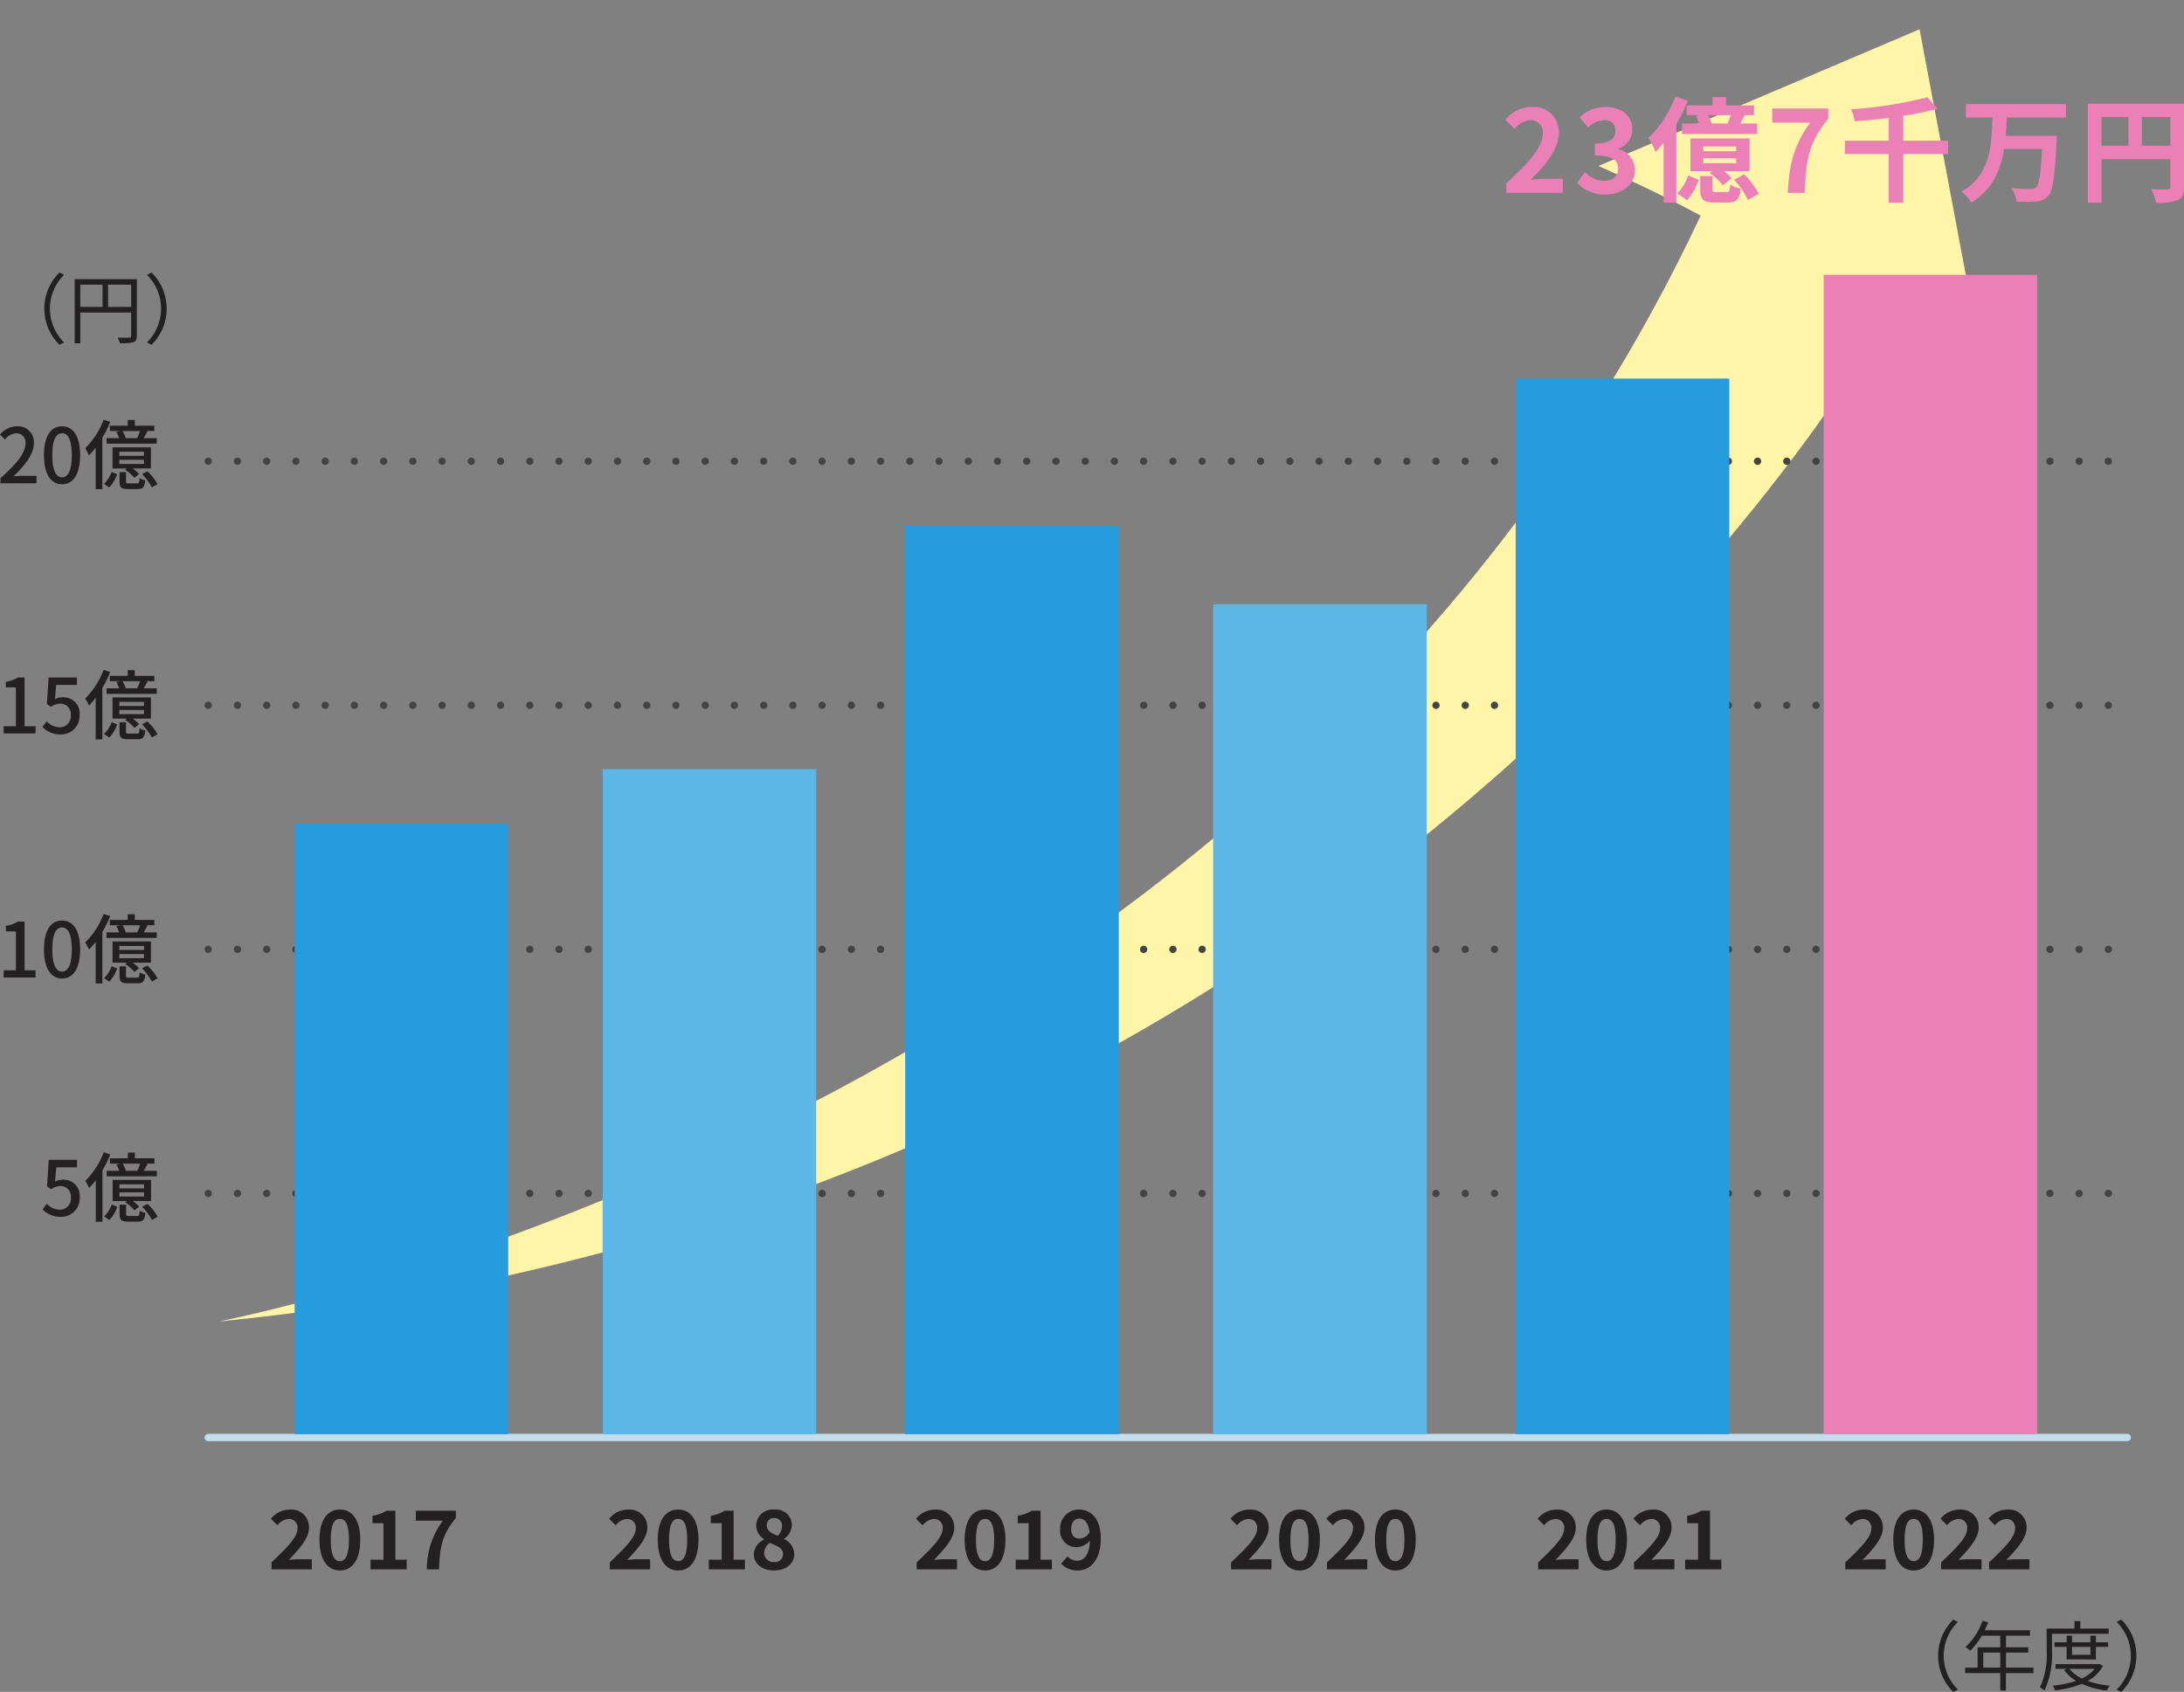 <svg xmlns="http://www.w3.org/2000/svg" width="298.837" height="231.525" viewBox="0 0 298.837 231.525">
  <rect x="0" y="0" width="298.837" height="231.525" fill="#808080" stroke="none"/>
  <g id="グループ_2864" data-name="グループ 2864" transform="translate(-49.956 -782.976)">
    <path id="パス_7695" data-name="パス 7695" d="M0,180.851c.382-.177,143.833-29.5,200.007-154.834-6.687-3.481-14.114-6.545-14.114-6.545L229.511,0,239.1,46.468l-13.251-7.031S161.415,162.119,0,180.851Z" transform="translate(83.133 782.976) rotate(1)" fill="#fff5a8"/>
    <path id="パス_15543" data-name="パス 15543" d="M-17.052-2.842h5.522v-1.38h-1.8c-.39,0-.935.045-1.347.089,1.47-1.536,2.761-2.984,2.761-4.386a2.4,2.4,0,0,0-2.594-2.5A3.318,3.318,0,0,0-17.13-9.767l.891.891a2.17,2.17,0,0,1,1.514-.857,1.161,1.161,0,0,1,1.236,1.3c0,1.191-1.414,2.594-3.562,4.642Zm9.363.156c1.692,0,2.783-1.481,2.783-4.208,0-2.705-1.091-4.13-2.783-4.13s-2.794,1.414-2.794,4.13S-9.382-2.687-7.69-2.687Zm0-1.28c-.712,0-1.247-.69-1.247-2.928s.534-2.85,1.247-2.85,1.236.623,1.236,2.85S-6.977-3.967-7.69-3.967ZM-3.5-2.842H1.45V-4.167H-.1v-6.7H-1.31a5.344,5.344,0,0,1-1.915.69v1.013h1.492v5H-3.5Zm7.715,0H5.87C6-5.971,6.3-7.585,8.175-9.867v-1H2.7V-9.5H6.4A11.054,11.054,0,0,0,4.211-2.842Z" transform="translate(104.154 1000.574)" fill="#222020"/>
    <path id="パス_15544" data-name="パス 15544" d="M-13.776-3.021h4.364v-.987h-1.5v-6.671h-.9a4.5,4.5,0,0,1-1.662.592v.759H-12.1v5.32h-1.673Zm7.99.135c1.5,0,2.473-1.33,2.473-3.99,0-2.639-.977-3.938-2.473-3.938S-8.259-9.526-8.259-6.876-7.282-2.886-5.786-2.886Zm0-.946c-.779,0-1.33-.831-1.33-3.044,0-2.192.551-2.992,1.33-2.992s1.33.8,1.33,2.992C-4.456-4.663-5.006-3.832-5.786-3.832ZM2.89-9.193l.042-.01a4.172,4.172,0,0,0-.447-.966H4.9a8.34,8.34,0,0,1-.405.977ZM.75-10.9v.727H2.215l-.571.125a5.65,5.65,0,0,1,.384.852H.3v.759H7.171v-.759H5.384c.156-.27.343-.592.52-.925L5.7-10.17H6.839V-10.9H4.168v-.779H3.2v.779ZM5.426-6.783H2.049v-.551H5.426Zm0,1.122H2.049v-.571H5.426Zm.956-2.286H1.124v2.9H3.088l-.239.187A5.958,5.958,0,0,1,4.127-3.78l.623-.509a4.354,4.354,0,0,0-.873-.759h2.5ZM-.092-11.718A11,11,0,0,1-2.617-7.811a8.9,8.9,0,0,1,.52.966,11.615,11.615,0,0,0,.914-1.049v5.684h.914V-9.255A15.028,15.028,0,0,0,.8-11.427ZM.667-2.45A4.67,4.67,0,0,0,1.747-4.258L1-4.569A4.1,4.1,0,0,1-.04-2.948ZM3.368-3c-.353,0-.405-.031-.405-.27V-4.549H2.08V-3.26c0,.8.218,1.029,1.164,1.029h1.33c.675,0,.935-.239,1.029-1.185a2.5,2.5,0,0,1-.779-.312C4.792-3.084,4.729-3,4.47-3Zm1.8-1.268A8.322,8.322,0,0,1,6.506-2.46l.769-.447A6.871,6.871,0,0,0,5.883-4.663Z" transform="translate(64.232 919.761)" fill="#222020"/>
    <path id="パス_15545" data-name="パス 15545" d="M-19.1-2.886a2.523,2.523,0,0,0,2.577-2.65,2.2,2.2,0,0,0-2.327-2.431A2.187,2.187,0,0,0-19.9-7.7l.177-1.964h2.837v-1.018H-20.76l-.229,3.637.582.384a2.012,2.012,0,0,1,1.226-.436,1.418,1.418,0,0,1,1.455,1.6,1.5,1.5,0,0,1-1.517,1.631,2.447,2.447,0,0,1-1.787-.821L-21.6-3.9A3.384,3.384,0,0,0-19.1-2.886Zm8.853-6.307.042-.01a4.172,4.172,0,0,0-.447-.966H-8.24a8.34,8.34,0,0,1-.405.977Zm-2.14-1.7v.727h1.465l-.571.125a5.65,5.65,0,0,1,.384.852h-1.725v.759h6.868v-.759H-7.751c.156-.27.343-.592.52-.925l-.208-.052H-6.3V-10.9h-2.67v-.779h-.966v.779ZM-7.71-6.783h-3.377v-.551H-7.71Zm0,1.122h-3.377v-.571H-7.71Zm.956-2.286h-5.258v2.9h1.964l-.239.187A5.958,5.958,0,0,1-9.009-3.78l.623-.509a4.354,4.354,0,0,0-.873-.759h2.5Zm-6.473-3.772a11,11,0,0,1-2.525,3.907,8.9,8.9,0,0,1,.52.966,11.615,11.615,0,0,0,.914-1.049v5.684h.914V-9.255a15.028,15.028,0,0,0,1.07-2.172Zm.759,9.268a4.67,4.67,0,0,0,1.081-1.808l-.748-.312a4.1,4.1,0,0,1-1.039,1.621ZM-9.767-3c-.353,0-.405-.031-.405-.27V-4.549h-.883V-3.26c0,.8.218,1.029,1.164,1.029h1.33c.675,0,.935-.239,1.029-1.185a2.5,2.5,0,0,1-.779-.312c-.031.644-.094.727-.353.727Zm1.8-1.268A8.322,8.322,0,0,1-6.629-2.46l.769-.447A6.871,6.871,0,0,0-7.253-4.663Z" transform="translate(77.382 952.379)" fill="#222020"/>
    <path id="パス_15546" data-name="パス 15546" d="M-13.776-3.021h4.364v-.987h-1.5v-6.671h-.9a4.5,4.5,0,0,1-1.662.592v.759H-12.1v5.32h-1.673Zm7.814.135a2.523,2.523,0,0,0,2.577-2.65A2.2,2.2,0,0,0-5.713-7.967a2.187,2.187,0,0,0-1.049.27l.177-1.964h2.837v-1.018H-7.625l-.229,3.637.582.384a2.012,2.012,0,0,1,1.226-.436,1.418,1.418,0,0,1,1.455,1.6A1.5,1.5,0,0,1-6.108-3.863a2.447,2.447,0,0,1-1.787-.821l-.571.779A3.384,3.384,0,0,0-5.962-2.886ZM2.89-9.193l.042-.01a4.172,4.172,0,0,0-.447-.966H4.9a8.34,8.34,0,0,1-.405.977ZM.75-10.9v.727H2.215l-.571.125a5.65,5.65,0,0,1,.384.852H.3v.759H7.171v-.759H5.384c.156-.27.343-.592.52-.925L5.7-10.17H6.839V-10.9H4.168v-.779H3.2v.779ZM5.426-6.783H2.049v-.551H5.426Zm0,1.122H2.049v-.571H5.426Zm.956-2.286H1.124v2.9H3.088l-.239.187A5.958,5.958,0,0,1,4.127-3.78l.623-.509a4.354,4.354,0,0,0-.873-.759h2.5ZM-.092-11.718A11,11,0,0,1-2.617-7.811a8.9,8.9,0,0,1,.52.966,11.615,11.615,0,0,0,.914-1.049v5.684h.914V-9.255A15.028,15.028,0,0,0,.8-11.427ZM.667-2.45A4.67,4.67,0,0,0,1.747-4.258L1-4.569A4.1,4.1,0,0,1-.04-2.948ZM3.368-3c-.353,0-.405-.031-.405-.27V-4.549H2.08V-3.26c0,.8.218,1.029,1.164,1.029h1.33c.675,0,.935-.239,1.029-1.185a2.5,2.5,0,0,1-.779-.312C4.792-3.084,4.729-3,4.47-3Zm1.8-1.268A8.322,8.322,0,0,1,6.506-2.46l.769-.447A6.871,6.871,0,0,0,5.883-4.663Z" transform="translate(64.232 886.363)" fill="#222020"/>
    <path id="パス_15547" data-name="パス 15547" d="M-14.386-3.021H-9.45V-4.039h-1.912c-.374,0-.852.031-1.247.073,1.621-1.548,2.8-3.076,2.8-4.551a2.163,2.163,0,0,0-2.307-2.3,2.969,2.969,0,0,0-2.327,1.143l.675.665a2.074,2.074,0,0,1,1.507-.852,1.242,1.242,0,0,1,1.3,1.4c0,1.257-1.164,2.743-3.418,4.738Zm8.427.135c1.5,0,2.473-1.33,2.473-3.99,0-2.639-.977-3.938-2.473-3.938S-8.432-9.526-8.432-6.876-7.455-2.886-5.959-2.886Zm0-.946c-.779,0-1.33-.831-1.33-3.044,0-2.192.551-2.992,1.33-2.992s1.33.8,1.33,2.992C-4.629-4.663-5.18-3.832-5.959-3.832ZM2.717-9.193l.042-.01a4.172,4.172,0,0,0-.447-.966H4.722a8.34,8.34,0,0,1-.405.977ZM.577-10.9v.727H2.042l-.571.125a5.65,5.65,0,0,1,.384.852H.13v.759H7v-.759H5.211c.156-.27.343-.592.52-.925l-.208-.052H6.665V-10.9H4v-.779H3.029v.779ZM5.252-6.783H1.875v-.551H5.252Zm0,1.122H1.875v-.571H5.252Zm.956-2.286H.951v2.9H2.914l-.239.187A5.958,5.958,0,0,1,3.954-3.78l.623-.509A4.354,4.354,0,0,0,3.7-5.047h2.5ZM-.265-11.718A11,11,0,0,1-2.79-7.811a8.9,8.9,0,0,1,.52.966,11.615,11.615,0,0,0,.914-1.049v5.684h.914V-9.255a15.028,15.028,0,0,0,1.07-2.172ZM.494-2.45A4.67,4.67,0,0,0,1.574-4.258L.826-4.569A4.1,4.1,0,0,1-.213-2.948ZM3.2-3c-.353,0-.405-.031-.405-.27V-4.549H1.907V-3.26c0,.8.218,1.029,1.164,1.029H4.4c.675,0,.935-.239,1.029-1.185a2.5,2.5,0,0,1-.779-.312C4.619-3.084,4.556-3,4.3-3Zm1.8-1.268A8.322,8.322,0,0,1,6.333-2.46L7.1-2.907A6.871,6.871,0,0,0,5.71-4.663Z" transform="translate(64.404 852.129)" fill="#222020"/>
    <path id="パス_15548" data-name="パス 15548" d="M-17.052-2.842h5.522v-1.38h-1.8c-.39,0-.935.045-1.347.089,1.47-1.536,2.761-2.984,2.761-4.386a2.4,2.4,0,0,0-2.594-2.5A3.318,3.318,0,0,0-17.13-9.767l.891.891a2.17,2.17,0,0,1,1.514-.857,1.161,1.161,0,0,1,1.236,1.3c0,1.191-1.414,2.594-3.562,4.642Zm9.363.156c1.692,0,2.783-1.481,2.783-4.208,0-2.705-1.091-4.13-2.783-4.13s-2.794,1.414-2.794,4.13S-9.382-2.687-7.69-2.687Zm0-1.28c-.712,0-1.247-.69-1.247-2.928s.534-2.85,1.247-2.85,1.236.623,1.236,2.85S-6.977-3.967-7.69-3.967ZM-3.5-2.842H1.45V-4.167H-.1v-6.7H-1.31a5.344,5.344,0,0,1-1.915.69v1.013h1.492v5H-3.5ZM4.089-8.364c0-.957.5-1.425,1.113-1.425.679,0,1.236.512,1.4,1.859a1.624,1.624,0,0,1-1.336.879C4.545-7.051,4.089-7.463,4.089-8.364Zm.868,5.678c1.659,0,3.184-1.325,3.184-4.386,0-2.761-1.4-3.952-2.961-3.952A2.538,2.538,0,0,0,2.586-8.364,2.22,2.22,0,0,0,4.957-5.882a2.367,2.367,0,0,0,1.692-.9C6.583-4.713,5.8-4.023,4.857-4.023a1.778,1.778,0,0,1-1.269-.59l-.868.991A3.036,3.036,0,0,0,4.957-2.687Z" transform="translate(192.436 1000.574)" fill="#222020"/>
    <path id="パス_15549" data-name="パス 15549" d="M-17.052-2.842h5.522v-1.38h-1.8c-.39,0-.935.045-1.347.089,1.47-1.536,2.761-2.984,2.761-4.386a2.4,2.4,0,0,0-2.594-2.5A3.318,3.318,0,0,0-17.13-9.767l.891.891a2.17,2.17,0,0,1,1.514-.857,1.161,1.161,0,0,1,1.236,1.3c0,1.191-1.414,2.594-3.562,4.642Zm9.363.156c1.692,0,2.783-1.481,2.783-4.208,0-2.705-1.091-4.13-2.783-4.13s-2.794,1.414-2.794,4.13S-9.382-2.687-7.69-2.687Zm0-1.28c-.712,0-1.247-.69-1.247-2.928s.534-2.85,1.247-2.85,1.236.623,1.236,2.85S-6.977-3.967-7.69-3.967ZM-3.5-2.842H1.45V-4.167H-.1v-6.7H-1.31a5.344,5.344,0,0,1-1.915.69v1.013h1.492v5H-3.5Zm8.917.156c1.67,0,2.772-.957,2.772-2.2a2.31,2.31,0,0,0-1.38-2.093V-7.04a2.312,2.312,0,0,0,1.058-1.8,2.154,2.154,0,0,0-2.394-2.182A2.233,2.233,0,0,0,2.987-8.854,2.3,2.3,0,0,0,4.078-6.962v.045A2.3,2.3,0,0,0,2.664-4.891C2.664-3.6,3.844-2.687,5.414-2.687ZM5.937-7.44c-.857-.334-1.5-.679-1.5-1.414a.949.949,0,0,1,1-1.013A1.041,1.041,0,0,1,6.527-8.732,1.892,1.892,0,0,1,5.937-7.44Zm-.479,3.6a1.263,1.263,0,0,1-1.38-1.225,1.827,1.827,0,0,1,.757-1.4c1.058.434,1.826.724,1.826,1.525A1.075,1.075,0,0,1,5.458-3.844Z" transform="translate(150.439 1000.574)" fill="#222020"/>
    <path id="パス_15550" data-name="パス 15550" d="M-17.052-2.842h5.522v-1.38h-1.8c-.39,0-.935.045-1.347.089,1.47-1.536,2.761-2.984,2.761-4.386a2.4,2.4,0,0,0-2.594-2.5A3.318,3.318,0,0,0-17.13-9.767l.891.891a2.17,2.17,0,0,1,1.514-.857,1.161,1.161,0,0,1,1.236,1.3c0,1.191-1.414,2.594-3.562,4.642Zm9.363.156c1.692,0,2.783-1.481,2.783-4.208,0-2.705-1.091-4.13-2.783-4.13s-2.794,1.414-2.794,4.13S-9.382-2.687-7.69-2.687Zm0-1.28c-.712,0-1.247-.69-1.247-2.928s.534-2.85,1.247-2.85,1.236.623,1.236,2.85S-6.977-3.967-7.69-3.967Zm3.752,1.124H1.584v-1.38h-1.8c-.39,0-.935.045-1.347.089C-.1-5.67,1.194-7.117,1.194-8.52a2.4,2.4,0,0,0-2.594-2.5A3.318,3.318,0,0,0-4.016-9.767l.891.891a2.17,2.17,0,0,1,1.514-.857,1.161,1.161,0,0,1,1.236,1.3c0,1.191-1.414,2.594-3.562,4.642Zm6.557,0H8.141v-1.38h-1.8c-.39,0-.935.045-1.347.089C6.46-5.67,7.751-7.117,7.751-8.52a2.4,2.4,0,0,0-2.594-2.5A3.318,3.318,0,0,0,2.541-9.767l.891.891a2.17,2.17,0,0,1,1.514-.857,1.161,1.161,0,0,1,1.236,1.3c0,1.191-1.414,2.594-3.562,4.642Z" transform="translate(319.502 1000.574)" fill="#222020"/>
    <path id="パス_15551" data-name="パス 15551" d="M-18.27-7.038A6.9,6.9,0,0,0-16.2-2.092l.623-.322a6.5,6.5,0,0,1-1.933-4.624,6.5,6.5,0,0,1,1.933-4.624l-.623-.322A6.9,6.9,0,0,0-18.27-7.038ZM-12.1-5.417V-7.475h2.327v2.057Zm6.868,0H-8.991V-7.475h3.044V-8.2H-8.991V-9.781h3.283v-.748H-11.9c.166-.353.332-.727.478-1.091l-.779-.187A8.793,8.793,0,0,1-14.54-8.223a4.782,4.782,0,0,1,.665.488A9.6,9.6,0,0,0-12.3-9.781h2.525V-8.2h-3.1v2.785h-1.7v.748h4.8V-2.29h.779V-4.669H-5.23ZM5.057-10.051v-.707H1.181v-1.018H.391v1.018H-3.422v2.972a10.672,10.672,0,0,1-.925,5.071,2.987,2.987,0,0,1,.634.436A11.984,11.984,0,0,0-2.695-7.786v-2.265Zm-2.494,1.8v1.091H.048V-8.254Zm.748,1.714V-8.254H4.984v-.634H3.311v-.9H2.563v.9H.048v-.9H-.689v.9H-2.341v.634H-.689v1.714ZM3.145-5.251a4.775,4.775,0,0,1-1.756,1.32A4.654,4.654,0,0,1-.294-5.251Zm.644-.665-.135.031H-2.217v.634h1.6l-.416.156A5.228,5.228,0,0,0,.6-3.609a14.1,14.1,0,0,1-3.2.665,2.67,2.67,0,0,1,.322.644,14.073,14.073,0,0,0,3.657-.894A11.852,11.852,0,0,0,4.8-2.279a2.291,2.291,0,0,1,.447-.655,13.213,13.213,0,0,1-3.055-.655A5.132,5.132,0,0,0,4.277-5.656Zm5.06-1.122a6.9,6.9,0,0,0-2.068-4.946l-.623.322A6.5,6.5,0,0,1,8.091-7.038,6.5,6.5,0,0,1,6.158-2.414l.623.322A6.9,6.9,0,0,0,8.849-7.038Z" transform="translate(333.425 1016.594)" fill="#222020"/>
    <path id="パス_15552" data-name="パス 15552" d="M-11.27-7.038A6.9,6.9,0,0,0-9.2-2.092l.623-.322a6.5,6.5,0,0,1-1.933-4.624,6.5,6.5,0,0,1,1.933-4.624l-.623-.322A6.9,6.9,0,0,0-11.27-7.038Zm8.718-.239v-3.044H.606v3.044Zm-3.8-3.044h3.044v3.044H-6.355Zm7.741-.748h-8.51v8.78h.769V-6.508H.606v3.179c0,.2-.073.26-.26.26s-.873.021-1.579-.01a3.323,3.323,0,0,1,.291.769,6.543,6.543,0,0,0,1.85-.135c.353-.135.478-.384.478-.883ZM5.459-7.038a6.9,6.9,0,0,0-2.068-4.946l-.623.322A6.5,6.5,0,0,1,4.7-7.038,6.5,6.5,0,0,1,2.768-2.414l.623.322A6.9,6.9,0,0,0,5.459-7.038Z" transform="translate(67.296 832.251)" fill="#222020"/>
    <path id="パス_15553" data-name="パス 15553" d="M-17.052-2.842h5.522v-1.38h-1.8c-.39,0-.935.045-1.347.089,1.47-1.536,2.761-2.984,2.761-4.386a2.4,2.4,0,0,0-2.594-2.5A3.318,3.318,0,0,0-17.13-9.767l.891.891a2.17,2.17,0,0,1,1.514-.857,1.161,1.161,0,0,1,1.236,1.3c0,1.191-1.414,2.594-3.562,4.642Zm9.363.156c1.692,0,2.783-1.481,2.783-4.208,0-2.705-1.091-4.13-2.783-4.13s-2.794,1.414-2.794,4.13S-9.382-2.687-7.69-2.687Zm0-1.28c-.712,0-1.247-.69-1.247-2.928s.534-2.85,1.247-2.85,1.236.623,1.236,2.85S-6.977-3.967-7.69-3.967Zm3.752,1.124H1.584v-1.38h-1.8c-.39,0-.935.045-1.347.089C-.1-5.67,1.194-7.117,1.194-8.52a2.4,2.4,0,0,0-2.594-2.5A3.318,3.318,0,0,0-4.016-9.767l.891.891a2.17,2.17,0,0,1,1.514-.857,1.161,1.161,0,0,1,1.236,1.3c0,1.191-1.414,2.594-3.562,4.642Zm6.991,0H8.008V-4.167H6.46v-6.7H5.247a5.344,5.344,0,0,1-1.915.69v1.013H4.824v5H3.053Z" transform="translate(277.479 1000.574)" fill="#222020"/>
    <path id="パス_15554" data-name="パス 15554" d="M-17.052-2.842h5.522v-1.38h-1.8c-.39,0-.935.045-1.347.089,1.47-1.536,2.761-2.984,2.761-4.386a2.4,2.4,0,0,0-2.594-2.5A3.318,3.318,0,0,0-17.13-9.767l.891.891a2.17,2.17,0,0,1,1.514-.857,1.161,1.161,0,0,1,1.236,1.3c0,1.191-1.414,2.594-3.562,4.642Zm9.363.156c1.692,0,2.783-1.481,2.783-4.208,0-2.705-1.091-4.13-2.783-4.13s-2.794,1.414-2.794,4.13S-9.382-2.687-7.69-2.687Zm0-1.28c-.712,0-1.247-.69-1.247-2.928s.534-2.85,1.247-2.85,1.236.623,1.236,2.85S-6.977-3.967-7.69-3.967Zm3.752,1.124H1.584v-1.38h-1.8c-.39,0-.935.045-1.347.089C-.1-5.67,1.194-7.117,1.194-8.52a2.4,2.4,0,0,0-2.594-2.5A3.318,3.318,0,0,0-4.016-9.767l.891.891a2.17,2.17,0,0,1,1.514-.857,1.161,1.161,0,0,1,1.236,1.3c0,1.191-1.414,2.594-3.562,4.642Zm9.363.156c1.692,0,2.783-1.481,2.783-4.208,0-2.705-1.091-4.13-2.783-4.13S2.63-9.611,2.63-6.895,3.733-2.687,5.425-2.687Zm0-1.28c-.712,0-1.247-.69-1.247-2.928s.534-2.85,1.247-2.85,1.236.623,1.236,2.85S6.137-3.967,5.425-3.967Z" transform="translate(235.461 1000.574)" fill="#222020"/>
    <path id="パス_15555" data-name="パス 15555" d="M0,0H262.584" transform="translate(78.446 979.688)" fill="none" stroke="#c2deed" stroke-linecap="round" stroke-width="1"/>
    <path id="パス_15556" data-name="パス 15556" d="M0,0H262.584" transform="translate(78.446 912.89)" fill="none" stroke="#434343" stroke-linecap="round" stroke-width="1" stroke-dasharray="0 4"/>
    <path id="パス_15557" data-name="パス 15557" d="M0,0H262.584" transform="translate(78.446 846.093)" fill="none" stroke="#434343" stroke-linecap="round" stroke-width="1" stroke-dasharray="0 4"/>
    <path id="パス_15558" data-name="パス 15558" d="M0,0H262.584" transform="translate(78.446 879.491)" fill="none" stroke="#434343" stroke-linecap="round" stroke-width="1" stroke-dasharray="0 4"/>
    <path id="パス_15559" data-name="パス 15559" d="M0,0H262.584" transform="translate(78.446 946.29)" fill="none" stroke="#434343" stroke-linecap="round" stroke-width="1" stroke-dasharray="0 4"/>
    <path id="パス_15560" data-name="パス 15560" d="M0,0H91.012V29.224H0Z" transform="translate(132.414 979.232) rotate(-90)" fill="#5cb6e8"/>
    <path id="パス_15561" data-name="パス 15561" d="M0,0H124.411V29.224H0Z" transform="translate(173.813 979.232) rotate(-90)" fill="#269cde"/>
    <path id="パス_15562" data-name="パス 15562" d="M0,0H83.5V29.224H0Z" transform="translate(90.273 979.232) rotate(-90)" fill="#269cde"/>
    <path id="パス_15563" data-name="パス 15563" d="M0,0H113.556V29.224H0Z" transform="translate(215.953 979.232) rotate(-90)" fill="#5cb6e8"/>
    <path id="パス_15564" data-name="パス 15564" d="M0,0H158.644V29.224H0Z" transform="translate(299.491 979.232) rotate(-90)" fill="#eb80b7"/>
    <path id="パス_15565" data-name="パス 15565" d="M0,0H144.45V29.224H0Z" transform="translate(257.352 979.232) rotate(-90)" fill="#269cde"/>
    <path id="パス_15570" data-name="パス 15570" d="M-62.838-4.575h7.731V-6.508H-57.6c-.546,0-1.309.062-1.886.125,2.1-2.057,3.834-4.3,3.834-6.39a3.383,3.383,0,0,0-3.631-3.554,4.63,4.63,0,0,0-3.663,1.746l1.247,1.247a3.018,3.018,0,0,1,2.12-1.185,1.647,1.647,0,0,1,1.73,1.87c0,1.777-1.855,3.943-4.987,6.749Zm13.56.218c2.2,0,4.052-1.231,4.052-3.351a2.884,2.884,0,0,0-2.291-2.837v-.078A2.737,2.737,0,0,0-45.6-13.256c0-1.964-1.512-3.07-3.741-3.07a5.117,5.117,0,0,0-3.46,1.418l1.169,1.4a3.135,3.135,0,0,1,2.182-1.013,1.36,1.36,0,0,1,1.543,1.434c0,1.029-.686,1.761-2.805,1.761v1.637c2.509,0,3.179.717,3.179,1.839,0,1.044-.795,1.621-1.964,1.621a3.664,3.664,0,0,1-2.572-1.185l-1.075,1.449A4.9,4.9,0,0,0-49.279-4.357Zm14.557-9.71a7.036,7.036,0,0,0-.5-1.138h3.086a9.966,9.966,0,0,1-.421,1.138Zm-3.444-2.478v1.34h1.777l-.5.094a6.153,6.153,0,0,1,.436,1.044H-38.79v1.434h10.3v-1.434h-2.338c.2-.343.421-.733.639-1.138h1.247v-1.34h-3.818v-1.138h-1.855v1.138Zm6.78,6.265h-4.489v-.639h4.489Zm0,1.637h-4.489V-9.3h4.489Zm1.839-3.382h-8.089v4.489h2.946l-.327.249A7.885,7.885,0,0,1-33.21-5.619l1.2-.951a6.8,6.8,0,0,0-1.013-.966h3.476Zm-10.146-5.72a15.789,15.789,0,0,1-3.694,5.658,10.534,10.534,0,0,1,.966,1.917,14.62,14.62,0,0,0,1.107-1.247v8.183h1.746V-13.989a23.323,23.323,0,0,0,1.574-3.2Zm1.605,14.183a7.744,7.744,0,0,0,1.574-2.821l-1.434-.577a6.081,6.081,0,0,1-1.5,2.447Zm4.021-1.122c-.483,0-.545-.047-.545-.421V-6.882H-36.3v1.792c0,1.387.358,1.839,1.979,1.839h1.808c1.153,0,1.605-.39,1.777-1.886a4.343,4.343,0,0,1-1.449-.577c-.062.9-.14,1.029-.514,1.029Zm2.4-1.683a11.414,11.414,0,0,1,1.9,2.759l1.481-.826A10.765,10.765,0,0,0-30.28-7.116Zm7.341,1.792H-22c.187-4.52.545-6.873,3.226-10.146v-1.4h-7.668v1.933h5.19C-23.453-11.137-24.123-8.581-24.326-4.575Zm21.945-7.138H-8.522v-3.4a38.312,38.312,0,0,0,4.707-.982l-1.4-1.559A57.481,57.481,0,0,1-15.66-16.015a5.968,5.968,0,0,1,.5,1.652c1.5-.109,3.086-.265,4.645-.468v3.117H-16.5V-9.89h5.985v6.671h1.995V-9.89h6.141ZM13.75-14.893v-1.824H.05v1.824H3.681c-.109,3.756-.234,7.9-4.239,10.146a5.546,5.546,0,0,1,1.34,1.5C3.681-5,4.8-7.692,5.287-10.576h5.19c-.171,3.335-.421,4.863-.826,5.252a1,1,0,0,1-.733.2c-.468,0-1.527,0-2.6-.094A4.455,4.455,0,0,1,6.97-3.391a19.052,19.052,0,0,0,2.712-.016,2.259,2.259,0,0,0,1.668-.779c.608-.686.873-2.572,1.107-7.356.031-.234.047-.826.047-.826h-7c.078-.842.109-1.7.14-2.525Zm10.38,3.865v-3.928h3.9v3.928Zm-5.517-3.928h3.678v3.928H18.613ZM29.9-16.794H16.742v13.56h1.87V-9.188h9.414v3.772c0,.265-.109.358-.405.374-.312,0-1.325.016-2.213-.047a7.576,7.576,0,0,1,.67,1.855,7.2,7.2,0,0,0,2.946-.343c.655-.3.873-.81.873-1.824Z" transform="translate(318.897 813.945)" fill="#eb80b7"/>
  </g>
</svg>
